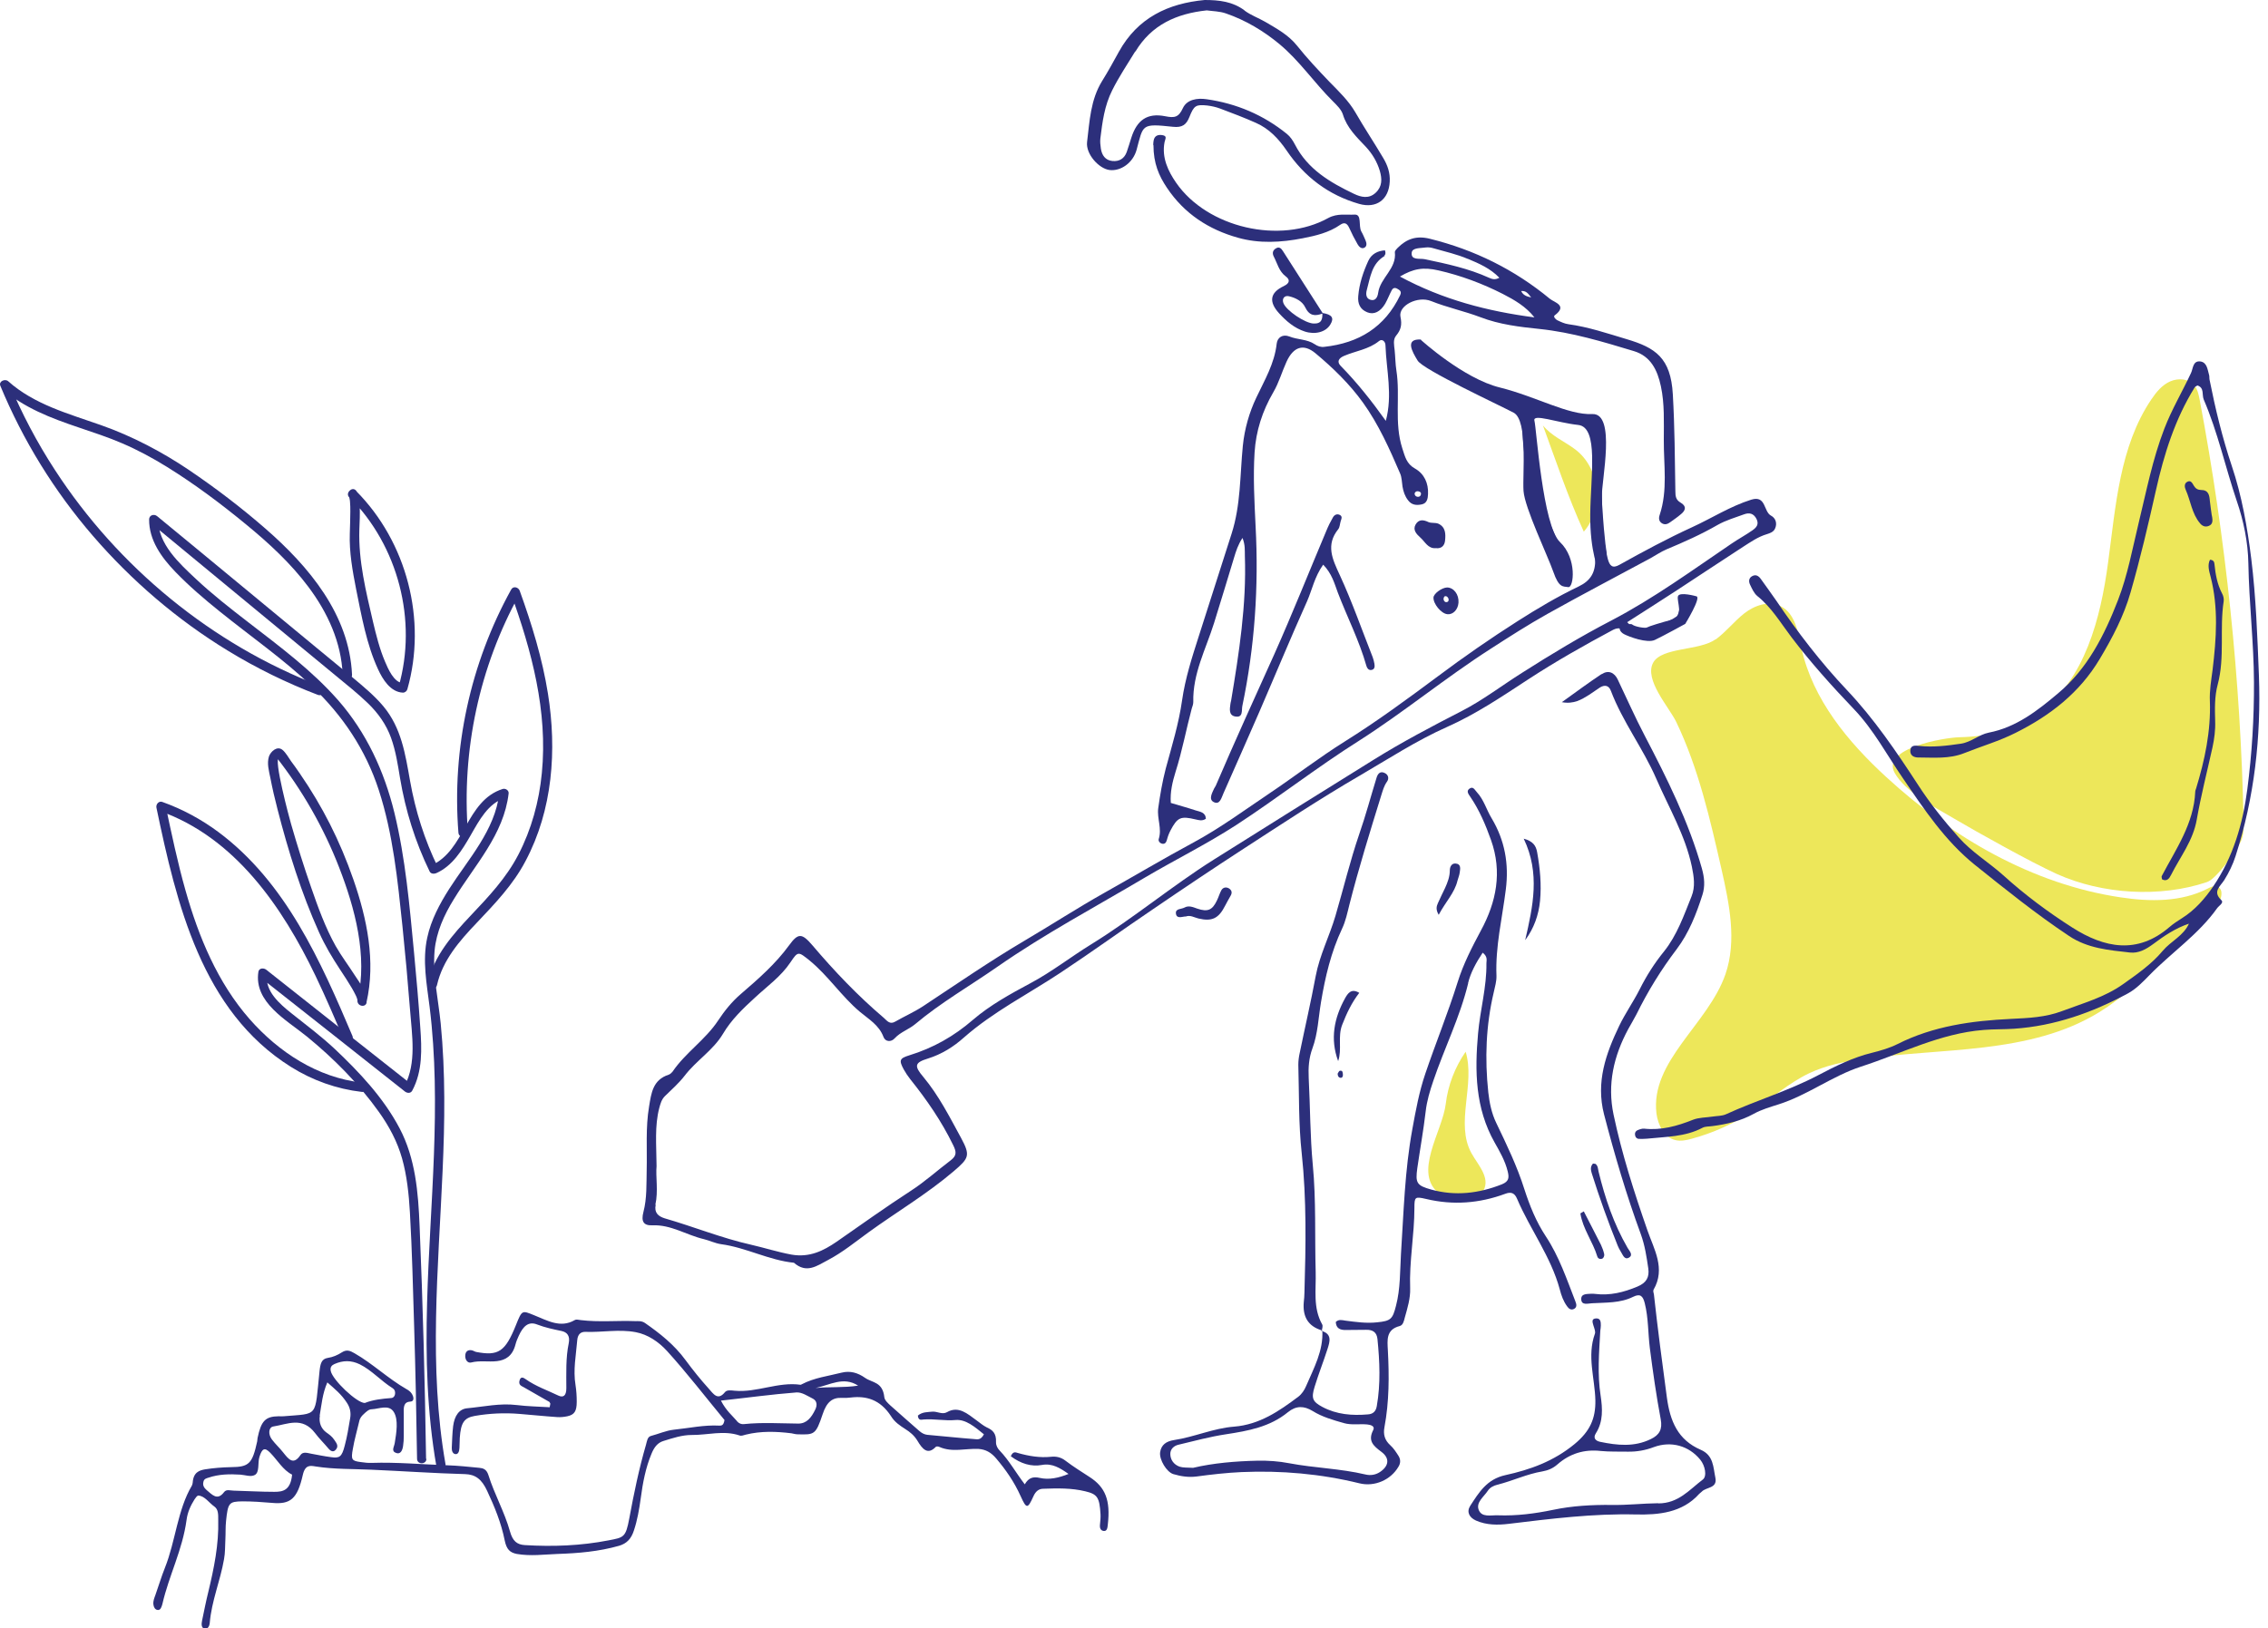 <svg width="227" height="163" viewBox="0 0 227 163" fill="none" xmlns="http://www.w3.org/2000/svg">
<path d="M171.706 64.028C172.763 63.261 173.563 62.205 174.586 61.404C175.608 60.603 177.056 60.109 178.215 60.688C179.68 61.404 179.97 63.312 180.31 64.914C181.435 70.025 184.962 74.284 188.812 77.811C195.372 83.843 203.431 88.528 212.256 89.84C215.187 90.283 218.305 90.317 220.945 88.971C221.201 88.835 221.474 88.698 221.763 88.733C222.785 88.852 222.291 90.453 221.542 91.152C219.753 92.873 217.947 94.594 216.158 96.314C214.267 98.12 212.358 99.96 210.126 101.323C203.124 105.634 194.298 104.85 186.171 106.06C184.433 106.315 182.679 106.69 181.094 107.44C178.998 108.428 177.261 110.03 175.318 111.308C173.478 112.517 171.468 113.42 169.338 114C168.793 114.153 168.214 114.272 167.668 114.136C166.561 113.863 165.948 112.636 165.794 111.495C165.147 106.23 170.957 102.55 172.695 97.541C173.853 94.185 173.086 90.504 172.303 87.029C171.161 82.02 170.003 76.925 167.771 72.274C167.055 70.792 164.516 68.032 165.471 66.328C166.339 64.778 170.139 65.152 171.689 64.011L171.706 64.028Z" fill="#EDE75A"/>
<path d="M147.274 115.448C145.622 112.449 147.683 108.581 146.695 105.293C145.622 106.844 144.923 108.65 144.702 110.524C144.378 113.267 141.328 117.526 144.122 119.537C145.093 120.235 147.411 120.542 148.262 119.503C149.404 118.106 147.956 116.691 147.274 115.448Z" fill="#EDE75A"/>
<path d="M158.519 53.226C160.564 50.892 160.138 46.854 157.667 44.997C156.56 44.162 155.333 43.685 154.43 42.594C155.742 46.172 156.935 49.75 158.519 53.226Z" fill="#EDE75A"/>
<path d="M204.112 71.388C208.678 68.015 210.246 61.932 210.995 56.31C211.762 50.67 212.137 44.707 215.323 39.988C215.817 39.255 216.396 38.539 217.214 38.182C218.032 37.824 219.088 37.909 219.633 38.59C219.957 38.982 220.059 39.511 220.162 40.022C222.785 53.941 224.268 68.083 224.557 82.241C224.557 82.923 224.574 83.621 224.285 84.235C223.842 85.155 221.865 87.983 220.894 88.307C216.209 89.891 210.399 89.533 205.884 87.506C203.26 86.313 197.978 83.366 195.491 81.9C193.685 80.844 190.652 79.243 189.63 77.368C188.284 74.915 194.588 73.841 196.121 73.808C199.001 73.739 201.761 73.109 204.112 71.371V71.388Z" fill="#EDE75A"/>
<path d="M54.998 140.357C54.129 139.863 53.26 139.369 52.408 138.875C52.186 138.755 51.88 138.653 51.999 138.21C52.118 137.767 52.391 137.92 52.612 138.074C53.652 138.806 54.776 139.181 55.867 139.709C56.361 139.948 56.684 139.761 56.684 138.977C56.684 137.46 56.616 135.961 56.923 134.479C57.076 133.729 56.752 133.371 56.207 133.252C55.389 133.082 54.572 132.911 53.771 132.605C52.885 132.247 52.357 132.792 51.931 133.712C51.794 134.002 51.675 134.291 51.59 134.615C51.283 135.791 50.568 136.166 49.75 136.268C48.881 136.37 48.012 136.183 47.16 136.404C46.837 136.489 46.564 136.183 46.564 135.757C46.564 135.28 46.854 135.126 47.177 135.177C47.348 135.194 47.501 135.314 47.654 135.348C49.886 135.774 50.568 135.331 51.641 132.656C52.255 131.122 52.255 131.191 53.447 131.668C54.776 132.196 56.088 132.997 57.519 132.162C57.69 132.059 57.928 132.145 58.133 132.162C59.956 132.383 61.762 132.196 63.585 132.264C63.908 132.264 64.232 132.23 64.556 132.451C66.021 133.474 67.469 134.598 68.628 136.183C69.36 137.171 70.11 138.108 70.911 138.994C71.422 139.573 71.848 140.255 72.564 139.369C72.751 139.13 73.194 139.198 73.535 139.232C75.75 139.437 77.896 138.312 80.128 138.636C80.162 138.636 80.213 138.602 80.248 138.585C81.525 137.92 82.888 137.767 84.217 137.426C85.086 137.205 85.853 137.426 86.603 137.955C87.318 138.449 88.341 138.329 88.511 139.88C88.545 140.186 88.869 140.476 89.107 140.698C90.061 141.567 91.049 142.401 92.004 143.253C92.259 143.475 92.515 143.611 92.804 143.645C94.372 143.781 95.922 143.952 97.49 144.071C97.796 144.088 98.154 144.224 98.478 143.594C97.575 142.861 96.672 142.078 95.65 142.163C94.576 142.265 93.503 142.027 92.43 142.112C92.208 142.129 91.918 142.248 91.867 141.72C92.31 141.345 92.821 141.379 93.298 141.328C93.793 141.277 94.304 141.652 94.781 141.379C95.939 140.715 96.825 141.532 97.762 142.214C98.086 142.453 98.41 142.725 98.751 142.895C99.313 143.151 99.739 143.458 99.688 144.395C99.688 144.736 99.858 145.025 100.062 145.23C100.982 146.184 101.681 147.445 102.567 148.603C102.959 147.922 103.419 147.819 104.049 147.956C105.003 148.177 105.975 147.956 106.946 147.564C106.111 146.968 105.293 146.473 104.305 146.661C103.197 146.865 102.158 146.525 101.17 145.792C101.391 145.264 101.664 145.4 101.885 145.468C102.976 145.775 104.066 145.962 105.208 145.843C105.685 145.792 106.179 145.877 106.639 146.235C107.423 146.831 108.241 147.342 109.058 147.871C110.643 148.893 111.154 150.205 110.881 152.607C110.847 152.948 110.813 153.306 110.472 153.271C110.166 153.237 110.047 152.999 110.098 152.59C110.132 152.266 110.166 151.925 110.149 151.602C110.047 149.915 109.842 149.591 108.632 149.302C107.235 148.961 105.838 148.995 104.424 149.046C103.981 149.046 103.657 149.285 103.419 149.83C102.857 151.074 102.737 151.074 102.158 149.796C101.511 148.348 100.659 147.138 99.722 146.03C99.194 145.4 98.648 145.11 97.95 145.059C96.638 144.991 95.309 145.434 94.014 144.855C93.912 144.804 93.724 144.787 93.656 144.855C92.838 145.707 92.31 145.059 91.816 144.224C91.492 143.696 91.067 143.356 90.606 143.066C90.078 142.725 89.55 142.384 89.175 141.771C88.085 140.101 86.688 139.726 85.137 139.914C84.848 139.948 84.558 139.965 84.268 139.948C83.348 139.897 82.752 140.323 82.343 141.567C81.645 143.645 81.525 143.645 79.822 143.594C79.617 143.594 79.413 143.526 79.208 143.492C77.675 143.304 76.159 143.253 74.642 143.628C74.438 143.679 74.216 143.781 74.029 143.713C72.427 143.168 70.826 143.679 69.224 143.662C68.27 143.662 67.35 143.969 66.413 144.259C65.834 144.429 65.476 144.872 65.203 145.553C64.624 146.933 64.334 148.45 64.13 150C63.977 151.108 63.789 152.198 63.448 153.22C63.176 154.072 62.716 154.532 61.966 154.754C59.922 155.333 57.877 155.503 55.815 155.572C54.452 155.623 53.106 155.81 51.726 155.572C51.045 155.435 50.704 155.129 50.517 154.226C50.159 152.437 49.494 150.835 48.762 149.268C48.217 148.075 47.569 147.615 46.564 147.581C43.429 147.496 40.294 147.274 37.159 147.138C35.302 147.053 33.445 147.104 31.588 146.814C31.077 146.729 30.549 146.61 30.31 147.649C29.765 150.068 29.066 150.631 27.226 150.46C26.238 150.375 25.25 150.307 24.262 150.307C22.916 150.324 22.813 150.46 22.626 152.266C22.558 152.88 22.592 153.493 22.558 154.106C22.524 154.771 22.541 155.469 22.422 156.1C22.047 158.281 21.178 160.257 20.99 162.506C20.956 162.847 20.752 163.136 20.462 163.051C20.138 162.966 20.155 162.591 20.224 162.25C20.428 161.279 20.616 160.308 20.854 159.354C21.416 157.003 21.91 154.652 21.842 152.147C21.842 151.619 21.859 151.125 21.467 150.835C20.922 150.46 20.496 149.762 19.849 149.728C19.73 149.728 19.576 149.949 19.474 150.102C19.099 150.699 18.775 151.363 18.673 152.164C18.264 155.18 16.918 157.701 16.254 160.581C16.237 160.683 16.186 160.785 16.152 160.887C16.066 161.126 15.93 161.211 15.743 161.177C15.521 161.126 15.385 160.921 15.351 160.615C15.317 160.257 15.453 159.967 15.555 159.678C15.879 158.775 16.152 157.838 16.509 156.952C17.566 154.311 17.77 151.142 19.201 148.739C19.252 148.654 19.27 148.535 19.287 148.433C19.355 147.393 19.951 147.206 20.513 147.104C21.365 146.968 22.251 146.899 23.103 146.882C24.926 146.865 25.25 146.559 25.744 144.293C25.761 144.19 25.761 144.071 25.778 143.969C26.136 142.248 26.562 141.805 27.891 141.788C28.061 141.788 28.214 141.805 28.385 141.788C31.928 141.481 31.485 141.975 31.98 137.29C32.065 136.523 32.167 136.046 32.815 135.944C33.291 135.876 33.786 135.671 34.229 135.382C34.689 135.092 35.029 135.211 35.489 135.484C37.278 136.506 38.88 138.04 40.669 139.062C40.856 139.164 41.061 139.301 41.197 139.505C41.419 139.829 41.504 140.306 41.061 140.323C40.362 140.357 40.396 140.936 40.413 141.567C40.413 142.299 40.413 143.015 40.413 143.747C40.413 144.088 40.396 144.429 40.345 144.753C40.277 145.247 40.072 145.604 39.664 145.468C39.118 145.281 39.442 144.889 39.51 144.463C39.681 143.424 39.885 142.146 39.425 141.379C38.931 140.561 37.96 141.055 37.193 141.089C36.904 141.089 36.648 141.345 36.409 141.567C36.205 141.754 36.018 141.958 35.949 142.316C35.745 143.219 35.472 144.122 35.319 145.042C35.115 146.133 35.2 146.252 36.086 146.371C36.461 146.422 36.835 146.473 37.193 146.456C39.715 146.371 42.236 146.61 44.758 146.695C45.831 146.729 46.905 146.848 47.978 146.95C48.353 146.985 48.694 147.087 48.881 147.666C49.494 149.625 50.483 151.329 51.045 153.323C51.318 154.294 51.743 154.634 52.527 154.686C55.338 154.856 58.133 154.754 60.927 154.209C62.426 153.919 62.63 153.936 62.988 151.994C63.448 149.506 63.959 147.036 64.658 144.633C64.76 144.276 64.794 143.867 65.135 143.764C65.902 143.56 66.668 143.219 67.435 143.134C68.951 142.981 70.468 142.64 72.001 142.725C72.206 142.725 72.427 142.725 72.512 142.163C70.638 139.897 68.764 137.46 66.771 135.263C65.902 134.308 64.811 133.593 63.636 133.371C61.949 133.048 60.245 133.405 58.559 133.337C58.167 133.337 57.826 133.542 57.775 134.172C57.656 135.671 57.349 137.137 57.604 138.67C57.69 139.215 57.724 139.778 57.724 140.34C57.724 141.294 57.485 141.635 56.787 141.788C56.463 141.856 56.122 141.89 55.798 141.873C54.52 141.788 53.243 141.652 51.965 141.55C50.483 141.43 48.983 141.498 47.518 141.754C46.445 141.941 46.121 142.453 46.019 143.952C46.002 144.293 46.002 144.616 45.985 144.957C45.968 145.332 45.848 145.639 45.542 145.57C45.32 145.519 45.201 145.264 45.218 144.94C45.252 144.207 45.269 143.475 45.354 142.776C45.49 141.72 45.968 141.055 46.768 140.987C48.404 140.834 50.04 140.459 51.709 140.664C52.817 140.8 53.907 140.817 55.015 140.885L55.083 140.527L54.998 140.357ZM32.014 141.737C31.894 142.453 32.167 143.049 32.661 143.407C32.951 143.611 33.24 143.816 33.462 144.156C33.649 144.446 33.939 144.753 33.615 145.127C33.36 145.434 33.087 145.281 32.849 144.991C32.423 144.48 31.945 144.02 31.537 143.475C30.259 141.788 28.776 142.589 27.362 142.81C26.885 142.878 26.817 143.577 27.209 144.105C27.567 144.582 27.976 144.94 28.334 145.4C28.879 146.082 29.356 146.729 30.071 145.673C30.327 145.298 30.77 145.468 31.145 145.536C31.792 145.656 32.457 145.792 33.104 145.877C33.99 146.013 34.212 145.86 34.501 144.736C34.74 143.85 34.893 142.913 35.046 141.992C35.149 141.413 35.029 140.902 34.723 140.442C34.178 139.59 33.479 139.028 32.763 138.398C32.269 139.522 32.184 140.647 31.997 141.72L32.014 141.737ZM73.773 142.299C73.978 142.521 74.216 142.606 74.472 142.572C76.278 142.384 78.101 142.504 79.907 142.521C80.725 142.521 81.202 141.941 81.594 141.124C81.832 140.647 81.747 140.238 81.372 140.033C80.827 139.761 80.265 139.369 79.719 139.403C77.266 139.59 74.812 139.931 72.155 140.221C72.7 141.26 73.279 141.703 73.773 142.282V142.299ZM27.056 145.451C26.494 144.872 26.238 144.991 25.965 145.86C25.778 146.456 25.999 147.393 25.505 147.666C25.096 147.888 24.551 147.666 24.057 147.632C22.984 147.564 21.91 147.581 20.854 147.939C20.649 148.007 20.428 148.041 20.36 148.348C20.258 148.739 20.462 148.978 20.667 149.165C21.212 149.608 21.74 150.29 22.422 149.387C22.66 149.063 23.052 149.234 23.376 149.234C24.739 149.268 26.102 149.353 27.465 149.353C28.282 149.353 29.083 149.234 29.236 147.632C28.334 147.189 27.771 146.184 27.056 145.451ZM39.136 139.965C39.289 139.965 39.459 139.88 39.527 139.624C39.596 139.301 39.476 139.079 39.272 138.96C38.147 138.261 37.193 137.171 36.018 136.592C35.149 136.166 34.331 136.183 33.479 136.557C33.223 136.677 33.019 136.847 33.104 137.256C33.291 138.159 35.711 140.459 36.512 140.459C37.33 140.135 38.233 140.033 39.136 139.965ZM81.628 138.96C83.042 138.823 84.473 138.943 85.887 138.721C84.422 137.767 83.042 138.67 81.628 138.96Z" fill="#2C2F7B"/>
<path d="M164.806 63.057C165.777 62.545 166.901 62.375 167.787 61.728C167.975 61.591 168.026 61.234 168.094 60.961C168.162 60.688 168.179 60.399 168.247 60.143C168.316 59.854 168.469 59.598 168.793 59.632C169.116 59.666 169.219 59.922 169.219 60.245C169.236 61.762 168.622 62.58 167.123 63.057C166.697 63.193 166.271 63.346 165.896 63.568C164.789 64.198 163.766 64.164 162.812 63.295C162.403 62.92 162.012 62.767 161.449 63.057C158.553 64.607 155.691 66.226 152.93 68.032C150.324 69.736 147.734 71.49 144.855 72.768C141.788 74.131 138.977 75.971 136.08 77.658C132.127 79.958 128.311 82.48 124.477 84.967C121.428 86.944 118.412 88.971 115.413 91.016C112.312 93.111 109.28 95.309 106.162 97.371C102.925 99.517 99.432 101.272 96.467 103.879C95.462 104.782 94.252 105.549 92.872 105.975C91.543 106.384 91.475 106.707 92.412 107.815C93.963 109.672 95.053 111.836 96.195 113.931C97.132 115.669 96.996 115.942 95.479 117.237C92.787 119.537 89.754 121.326 86.909 123.387C85.597 124.341 84.353 125.364 82.905 126.13C81.747 126.744 80.725 127.527 79.464 126.42C76.942 126.164 74.693 124.904 72.189 124.563C71.575 124.478 71.013 124.188 70.434 124.052C68.696 123.643 67.162 122.587 65.288 122.672C64.419 122.706 64.147 122.297 64.402 121.326C64.76 119.946 64.692 118.549 64.726 117.151C64.777 115.022 64.607 112.892 64.965 110.779C65.186 109.433 65.339 108.104 66.924 107.593C67.077 107.542 67.214 107.406 67.316 107.287C68.611 105.378 70.604 104.101 71.882 102.158C72.512 101.204 73.262 100.267 74.165 99.5C75.903 98.001 77.624 96.502 78.987 94.628C79.89 93.384 80.264 93.418 81.304 94.628C83.519 97.234 85.853 99.688 88.46 101.903C88.783 102.192 89.056 102.601 89.601 102.278C90.521 101.749 91.492 101.323 92.378 100.744C95.735 98.529 99.04 96.246 102.499 94.202C105.191 92.617 107.814 90.913 110.541 89.38C113.505 87.71 116.436 85.972 119.434 84.354C122.126 82.906 124.614 81.066 127.152 79.362C129.657 77.675 132.042 75.835 134.598 74.233C137.818 72.223 140.868 69.974 143.917 67.708C146.507 65.766 149.165 63.926 151.891 62.188C153.868 60.927 155.878 59.734 158.008 58.712C159.217 58.133 159.694 57.298 159.66 55.969C159.626 54.623 159.268 53.311 159.303 51.965C159.388 49.392 159.371 46.82 159.354 44.247C159.354 42.799 159.234 42.697 157.803 42.356C156.883 42.134 155.912 42.151 154.992 41.896C153.39 41.436 153.169 41.572 153.237 43.208C153.39 46.752 154.14 50.176 155.571 53.447C156.031 54.521 156.559 55.594 156.815 56.719C156.934 57.23 157.752 58.15 156.781 58.439C155.946 58.678 155.844 57.639 155.674 57.042C155.162 55.202 154.566 53.413 153.68 51.709C153.425 51.233 153.271 50.653 153.22 50.108C152.999 47.382 152.181 44.707 152.436 41.93C152.487 41.419 152.334 41.095 151.823 40.891C150.63 40.413 149.472 39.817 148.262 39.425C146.473 38.846 144.974 37.773 143.44 36.75C142.674 36.239 142.282 35.336 141.907 34.229C142.725 34.501 143.049 35.047 143.474 35.438C144.088 36.018 144.667 36.648 145.434 36.989C149.915 38.982 154.242 41.436 159.337 41.589C160.154 41.606 160.376 41.947 160.359 42.731C160.308 45.201 160.291 47.655 160.342 50.125C160.376 52.084 160.427 54.044 160.921 55.952C161.109 56.651 161.381 56.94 162.08 56.548C164.465 55.219 166.867 53.924 169.355 52.783C171.331 51.88 173.171 50.687 175.284 50.023C176.783 49.563 176.494 51.215 177.26 51.624C177.72 51.863 177.908 52.408 177.652 52.936C177.499 53.26 177.158 53.379 176.834 53.481C175.965 53.737 175.216 54.265 174.466 54.742C172.251 56.173 170.07 57.639 167.873 59.07C166.254 60.126 164.618 61.166 162.863 62.29C163.494 62.971 164.209 63.346 164.789 63.023L164.806 63.057ZM65.629 120.61C65.459 121.394 65.868 121.769 66.532 121.973C69.428 122.808 72.223 123.95 75.17 124.614C76.516 124.921 77.828 125.347 79.208 125.602C81.031 125.926 82.428 125.21 83.723 124.324C86.194 122.604 88.647 120.849 91.169 119.213C92.566 118.31 93.826 117.169 95.156 116.163C95.752 115.703 95.752 115.345 95.394 114.63C94.235 112.245 92.753 110.098 91.1 108.036C90.862 107.73 90.641 107.406 90.453 107.065C89.959 106.145 90.027 105.958 91.015 105.651C93.401 104.918 95.479 103.743 97.37 102.107C99.091 100.625 101.119 99.517 103.146 98.427C105.259 97.302 107.167 95.803 109.212 94.542C113.437 91.936 117.253 88.733 121.462 86.075C126.795 82.718 132.144 79.379 137.494 76.056C140.34 74.284 143.287 72.734 146.269 71.201C148.398 70.11 150.324 68.628 152.351 67.35C155.265 65.493 158.229 63.704 161.313 62.103C165.521 59.905 169.372 57.093 173.291 54.436C173.989 53.959 174.722 53.567 175.403 53.09C175.761 52.834 176.085 52.527 175.812 51.965C175.522 51.386 175.079 51.301 174.568 51.488C173.682 51.812 172.745 52.084 171.928 52.544C170.275 53.498 168.554 54.265 166.799 54.998C166.237 55.236 165.726 55.594 165.198 55.884C161.756 57.741 158.297 59.547 154.89 61.455C152.947 62.545 151.056 63.755 149.182 64.965C144.667 67.861 140.527 71.286 136.012 74.165C131.804 76.823 127.885 79.89 123.728 82.599C120.78 84.507 117.611 86.075 114.578 87.864C109.638 90.794 104.543 93.503 99.824 96.791C97.081 98.7 94.167 100.369 91.595 102.533C90.964 103.061 90.129 103.317 89.55 103.947C89.209 104.339 88.613 104.322 88.426 103.811C87.983 102.618 86.926 102.022 86.057 101.289C84.217 99.739 82.888 97.677 81.031 96.161C79.907 95.258 79.873 95.207 79.123 96.331C78.169 97.763 76.789 98.734 75.562 99.875C74.352 100.983 73.194 102.09 72.359 103.504C71.371 105.157 69.684 106.179 68.525 107.696C67.946 108.445 67.231 109.076 66.549 109.74C66.208 110.081 66.106 110.49 65.987 110.916C65.51 112.739 65.697 114.579 65.714 116.743C65.612 117.816 65.902 119.23 65.595 120.61H65.629Z" fill="#2C2F7B"/>
<path d="M133.882 107.508C133.899 107.73 133.968 107.866 134.138 107.9C134.342 107.934 134.41 107.781 134.41 107.61C134.393 107.423 134.41 107.133 134.104 107.201C134.002 107.218 133.933 107.423 133.882 107.491V107.508Z" fill="#2C2F7B"/>
<path d="M143.713 54.879C144.292 54.947 144.582 54.606 144.633 54.129C144.701 53.464 144.701 52.766 143.952 52.425C143.662 52.306 143.27 52.391 142.981 52.272C142.452 52.016 141.992 51.982 141.686 52.51C141.379 53.056 141.771 53.464 142.146 53.805C142.623 54.214 142.912 54.947 143.713 54.879Z" fill="#2C2F7B"/>
<path d="M144.821 58.814C145.502 58.814 146.03 59.513 145.979 60.331C145.928 61.046 145.417 61.557 144.855 61.489C144.241 61.421 143.441 60.45 143.475 59.819C143.492 59.428 144.31 58.831 144.838 58.814H144.821ZM144.787 60.279C144.974 60.263 145.025 60.092 144.974 59.922C144.94 59.837 144.855 59.734 144.77 59.7C144.548 59.632 144.497 59.803 144.48 59.973C144.497 60.143 144.599 60.297 144.77 60.279H144.787Z" fill="#2C2F7B"/>
<path d="M152.658 94.117C153.527 92.941 154.004 91.612 154.14 90.181C154.294 88.562 154.14 86.944 153.851 85.325C153.731 84.644 153.425 84.218 152.505 83.962C154.174 87.438 153.425 90.76 152.658 94.099V94.117Z" fill="#2C2F7B"/>
<path d="M159.439 116.487C159.132 116.828 159.234 117.168 159.32 117.475C160.086 119.912 160.955 122.331 161.909 124.699C161.994 124.904 162.097 125.108 162.216 125.296C162.42 125.602 162.574 126.164 163.034 125.909C163.511 125.636 163.068 125.227 162.897 124.921C161.517 122.535 160.649 119.963 160.001 117.305C159.933 117.032 159.95 116.743 159.711 116.538C159.677 116.504 159.609 116.521 159.439 116.487Z" fill="#2C2F7B"/>
<path d="M136.046 99.398C135.228 98.904 134.887 99.483 134.632 99.926C133.524 101.92 133.116 104.015 133.933 106.23C134.342 105.055 133.865 103.794 134.342 102.584C134.785 101.443 135.296 100.369 136.046 99.398Z" fill="#2C2F7B"/>
<path d="M144.003 91.578C144.684 90.283 145.587 89.397 145.877 88.17C145.945 87.898 146.064 87.642 146.098 87.37C146.15 86.995 146.269 86.501 145.689 86.45C145.298 86.415 145.11 86.773 145.11 87.131C145.11 87.761 144.889 88.341 144.633 88.903C144.395 89.414 144.139 89.908 143.918 90.419C143.781 90.726 143.679 91.05 144.003 91.595V91.578Z" fill="#2C2F7B"/>
<path d="M158.178 121.479C158.417 123.029 159.422 124.307 159.865 125.773C159.933 126.028 160.189 126.096 160.393 125.994C160.495 125.943 160.598 125.704 160.564 125.568C160.495 125.244 160.376 124.921 160.24 124.631C159.678 123.507 159.081 122.382 158.519 121.275C158.4 121.343 158.297 121.411 158.178 121.479Z" fill="#2C2F7B"/>
<path d="M138.619 25.608C137.273 26.374 137.154 27.771 136.796 29.049C136.694 29.424 136.711 29.901 137.188 30.02C137.699 30.157 137.886 29.697 137.937 29.322C138.142 27.806 139.812 26.903 139.607 25.233C139.607 25.114 139.76 24.943 139.88 24.824C140.783 23.921 141.754 23.563 143.117 23.904C147.581 25.011 151.585 26.988 155.128 29.918C155.571 30.276 156.934 30.583 155.606 31.571C155.435 31.69 155.691 31.98 155.878 32.065C156.236 32.235 156.594 32.406 156.969 32.457C158.979 32.73 160.87 33.377 162.812 33.956C165.675 34.808 167.225 35.813 167.43 39.477C167.617 42.714 167.634 45.951 167.685 49.188C167.685 49.682 167.736 50.04 168.196 50.312C168.827 50.67 168.725 51.096 168.23 51.488C167.89 51.778 167.515 52.033 167.157 52.289C166.919 52.459 166.663 52.561 166.373 52.408C166.016 52.204 165.999 51.88 166.118 51.539C166.936 49.069 166.51 46.547 166.527 44.026C166.527 42.237 166.612 40.431 166.237 38.676C165.896 37.074 165.232 35.66 163.528 35.149C160.427 34.212 157.343 33.275 154.089 32.934C152.096 32.73 150.085 32.491 148.177 31.758C146.558 31.145 144.855 30.787 143.236 30.14C141.89 29.595 139.948 30.6 140.169 31.707C140.34 32.525 140.22 33.019 139.726 33.615C139.403 34.007 139.539 34.587 139.59 35.081C139.658 35.745 139.658 36.427 139.76 37.074C140.169 39.664 139.522 42.322 140.357 44.895C140.629 45.712 140.766 46.428 141.618 46.905C142.555 47.433 142.981 48.387 142.929 49.461C142.912 49.886 142.844 50.398 142.282 50.5C141.771 50.602 141.294 50.568 140.936 50.091C140.612 49.682 140.459 49.205 140.374 48.711C140.306 48.268 140.306 47.791 140.135 47.399C139.079 44.946 137.988 42.492 136.421 40.311C135.075 38.437 133.422 36.836 131.667 35.37C130.458 34.365 129.453 34.723 128.771 36.205C128.311 37.21 128.004 38.318 127.442 39.272C126.352 41.146 125.704 43.14 125.568 45.303C125.415 47.757 125.551 50.227 125.67 52.681C125.994 58.746 125.585 64.743 124.341 70.69C124.256 71.115 124.443 71.882 123.626 71.729C122.978 71.61 123.08 70.996 123.149 70.485C123.149 70.383 123.2 70.264 123.217 70.161C124.018 65.357 124.767 60.552 124.597 55.662C124.58 55.134 124.648 54.572 124.358 53.856C123.898 54.555 123.711 55.185 123.523 55.799C122.859 57.996 122.195 60.177 121.513 62.375C120.695 64.982 119.366 67.435 119.434 70.281C119.434 70.502 119.349 70.724 119.281 70.928C118.719 73.041 118.327 75.171 117.662 77.266C117.356 78.254 117.1 79.311 117.185 80.384C118.02 80.64 118.855 80.861 119.673 81.134C120.116 81.27 120.661 81.321 120.695 81.969C120.32 82.224 119.997 82.105 119.673 82.037C118.174 81.679 117.85 81.815 117.151 83.144C116.998 83.434 116.879 83.757 116.794 84.081C116.725 84.337 116.606 84.507 116.351 84.473C116.112 84.439 115.908 84.218 115.976 83.996C116.316 82.957 115.788 81.934 115.925 80.912C116.112 79.583 116.334 78.271 116.674 76.96C117.288 74.694 117.986 72.427 118.31 70.127C118.634 67.878 119.315 65.783 119.997 63.653C121.087 60.245 122.177 56.838 123.268 53.43C124.188 50.568 124.103 47.586 124.392 44.639C124.563 42.935 125.04 41.282 125.738 39.817C126.573 38.045 127.561 36.41 127.783 34.399C127.851 33.786 128.379 33.428 129.044 33.684C129.879 34.024 130.816 33.939 131.599 34.467C131.872 34.655 132.196 34.774 132.553 34.723C135.995 34.348 138.602 32.764 140.135 29.561C140.255 29.322 140.22 29.134 139.999 28.998C139.76 28.828 139.488 28.709 139.3 29.049C139.062 29.492 138.891 29.969 138.636 30.412C138.159 31.213 137.511 31.537 136.847 31.264C136.131 30.975 135.876 30.412 135.944 29.646C136.046 28.402 136.438 27.243 136.949 26.119C137.273 25.42 137.886 25.114 138.619 25.062C138.721 25.369 138.653 25.54 138.517 25.625L138.619 25.608ZM150.409 29.424C148.364 28.385 146.218 27.584 143.986 27.073C142.435 26.715 141.447 26.903 140.118 27.686C144.412 30.003 148.893 31.162 153.578 31.775C152.726 30.685 151.568 30.02 150.409 29.424ZM138.67 34.587C138.67 34.178 138.329 33.888 138.023 34.144C137 34.978 135.688 35.132 134.53 35.626C133.968 35.864 133.797 36.222 134.172 36.614C135.842 38.318 137.307 40.175 138.704 42.134C139.403 39.528 138.755 37.057 138.67 34.587ZM146.899 25.914C145.826 25.454 144.667 25.199 143.543 24.875C143.27 24.79 142.981 24.739 142.725 24.773C142.197 24.858 141.345 24.773 141.294 25.301C141.209 26.085 142.095 25.846 142.589 25.948C144.787 26.409 146.967 26.869 149.029 27.806C149.336 27.942 149.642 28.044 150.068 27.806C149.165 26.869 148.024 26.374 146.916 25.914H146.899ZM152.249 29.134C152.436 29.526 152.726 29.663 153.254 29.782C152.931 29.356 152.743 29.101 152.249 29.134ZM141.856 49.733C142.026 49.767 142.18 49.682 142.214 49.512C142.265 49.307 142.129 49.222 141.958 49.188C141.788 49.154 141.652 49.222 141.583 49.392C141.583 49.58 141.686 49.699 141.856 49.733Z" fill="#2C2F7B"/>
<path d="M132.298 133.252C132.315 133.031 132.434 132.758 132.332 132.588C131.395 130.918 131.736 129.112 131.684 127.34C131.582 123.762 131.736 120.167 131.395 116.623C131.122 113.727 131.139 110.813 130.986 107.917C130.935 106.895 131.003 105.907 131.361 104.952C131.906 103.47 131.957 101.886 132.213 100.352C132.638 97.797 133.218 95.326 134.325 92.975C134.683 92.225 134.853 91.39 135.058 90.573C135.995 86.892 137.119 83.263 138.244 79.634C138.397 79.157 138.517 78.68 138.823 78.254C139.045 77.948 138.96 77.573 138.619 77.402C138.142 77.147 137.886 77.471 137.767 77.897C137.188 79.771 136.693 81.645 136.046 83.502C135.126 86.194 134.462 88.971 133.661 91.697C133.064 93.725 132.076 95.633 131.684 97.728C131.207 100.301 130.611 102.857 130.083 105.43C129.998 105.804 129.947 106.213 129.947 106.588C130.032 109.553 129.964 112.517 130.287 115.465C130.781 120.082 130.696 124.733 130.56 129.368C130.56 129.708 130.526 130.032 130.492 130.373C130.372 131.77 130.884 132.758 132.281 133.184L132.23 133.218L132.298 133.252Z" fill="#2C2F7B"/>
<path d="M221.201 56.02C220.911 56.582 221.116 57.196 221.252 57.724C222.053 60.825 221.831 63.926 221.456 67.043C221.32 68.1 221.133 69.139 221.184 70.213C221.286 73.211 220.673 76.091 219.804 78.936C219.77 79.038 219.718 79.157 219.718 79.26C219.582 82.463 217.776 85.018 216.362 87.71C216.328 87.778 216.379 87.915 216.396 88.034C216.89 88.29 217.129 87.932 217.299 87.591C218.219 85.768 219.514 84.149 219.872 82.037C220.298 79.617 220.911 77.232 221.439 74.847C221.627 73.978 221.746 73.092 221.712 72.189C221.678 70.962 221.644 69.718 221.967 68.526C222.7 65.783 222.138 62.954 222.564 60.194C222.598 59.939 222.53 59.632 222.393 59.394C221.916 58.474 221.746 57.502 221.644 56.497C221.627 56.276 221.559 56.054 221.184 56.037L221.201 56.02Z" fill="#2C2F7B"/>
<path d="M221.371 51.59C221.337 51.284 221.235 50.721 221.184 50.176C221.132 49.58 221.064 49.052 220.281 49.052C219.991 49.052 219.752 48.915 219.599 48.66C219.429 48.387 219.275 47.995 218.866 48.268C218.611 48.438 218.645 48.779 218.764 49.035C219.258 50.142 219.378 51.42 220.195 52.391C220.417 52.664 220.724 52.8 221.081 52.647C221.456 52.493 221.507 52.169 221.371 51.573V51.59Z" fill="#2C2F7B"/>
<path d="M219.105 92.43C218.56 93.691 217.299 94.202 216.464 95.19C215.357 96.519 213.909 97.524 212.494 98.529C210.654 99.841 208.474 100.437 206.395 101.221C204.742 101.852 203.021 101.92 201.284 102.005C197.365 102.192 193.497 102.72 189.919 104.526C189.136 104.918 188.267 105.174 187.381 105.395C185.473 105.855 183.701 106.741 181.98 107.644C178.998 109.212 175.778 110.166 172.728 111.563C172.336 111.733 171.859 111.716 171.416 111.785C170.752 111.887 170.036 111.87 169.44 112.108C167.856 112.739 166.271 113.182 164.55 112.994C164.346 112.977 164.107 113.062 163.903 113.148C163.681 113.25 163.596 113.454 163.664 113.71C163.715 113.897 163.852 113.999 164.005 114.016C164.278 114.034 164.567 114.016 164.84 113.999C166.731 113.795 168.656 113.829 170.394 112.909C170.684 112.756 171.042 112.79 171.382 112.739C172.831 112.551 174.228 112.228 175.523 111.512C176.289 111.086 177.175 110.83 178.027 110.558C180.923 109.638 183.377 107.73 186.239 106.792C190.311 105.481 194.179 103.453 198.541 103.112C199.546 103.027 200.551 103.061 201.556 102.993C205.645 102.72 209.428 101.374 212.989 99.449C213.806 99.006 214.488 98.291 215.152 97.609C217.367 95.343 220.059 93.537 221.916 90.913C222.104 90.658 222.615 90.385 222.325 90.112C221.422 89.261 222.223 88.733 222.615 88.119C223.092 87.352 223.484 86.552 223.756 85.7C225.648 79.822 226.312 73.79 226.091 67.64C225.937 63.738 225.801 59.802 225.324 55.935C224.932 52.8 224.387 49.648 223.365 46.615C222.427 43.804 221.729 40.925 221.15 38.011C221.116 37.841 221.15 37.67 221.098 37.517C220.945 36.989 220.894 36.29 220.247 36.188C219.463 36.086 219.514 36.887 219.292 37.347C218.424 39.221 217.367 40.976 216.618 42.935C215.442 45.985 214.829 49.171 214.062 52.323C213.431 54.93 212.954 57.587 211.983 60.092C210.62 63.602 208.934 66.958 205.969 69.429C203.924 71.15 201.795 72.819 199.052 73.347C198.046 73.552 197.297 74.302 196.257 74.455C194.86 74.659 193.497 74.83 192.083 74.676C191.708 74.642 191.231 74.557 191.197 75.153C191.18 75.647 191.572 75.835 191.981 75.835C193.531 75.835 195.082 76.005 196.615 75.392C198.319 74.71 200.091 74.199 201.744 73.365C205.219 71.627 208.15 69.344 210.16 65.97C211.421 63.857 212.563 61.694 213.244 59.308C214.215 55.935 215.016 52.51 215.783 49.086C216.583 45.508 217.691 41.947 219.667 38.778C219.718 38.693 219.838 38.659 219.94 38.59C220.655 38.829 220.366 39.528 220.57 40.005C221.984 43.293 222.734 46.786 223.876 50.159C224.557 52.135 225 54.299 225.034 56.395C225.102 60.365 225.579 64.317 225.596 68.287C225.613 71.882 225.392 75.46 224.932 79.004C224.489 82.446 223.518 85.802 221.524 88.733C220.69 89.959 219.684 91.118 218.372 91.936C217.946 92.208 217.521 92.481 217.146 92.805C213.926 95.582 210.62 94.9 207.434 92.873C204.998 91.322 202.664 89.584 200.5 87.625C199.052 86.33 197.348 85.308 196.053 83.843C194.571 82.173 193.174 80.435 191.964 78.561C189.8 75.239 187.585 71.967 184.842 69.071C182.235 66.311 179.918 63.295 177.789 60.143C177.294 59.41 176.749 58.695 176.238 57.962C176.017 57.656 175.744 57.485 175.386 57.673C175.011 57.86 175.011 58.235 175.165 58.542C175.352 58.934 175.557 59.394 175.88 59.666C177.312 60.808 178.215 62.358 179.288 63.772C181.213 66.311 183.343 68.679 185.541 70.979C187.534 73.058 188.863 75.596 190.482 77.948C192.594 81.049 194.673 84.166 197.62 86.552C200.704 89.022 203.788 91.51 207.093 93.707C208.951 94.951 211.063 95.122 213.176 95.36C214.045 95.462 214.795 95.037 215.493 94.525C216.601 93.691 217.742 92.924 219.105 92.464V92.43Z" fill="#2C2F7B"/>
<path d="M132.298 133.252C133.337 133.559 133.099 134.325 132.877 135.024C132.468 136.302 131.974 137.546 131.582 138.823C131.224 139.982 131.361 140.323 132.349 140.851C133.78 141.618 135.331 141.737 136.915 141.601C137.426 141.567 137.716 141.294 137.801 140.766C138.193 138.534 138.091 136.302 137.869 134.07C137.801 133.371 137.392 133.116 136.728 133.133C136.063 133.15 135.382 133.133 134.717 133.15C134.138 133.167 133.729 132.997 133.695 132.349C133.985 132.059 134.325 132.162 134.649 132.213C135.705 132.349 136.762 132.502 137.835 132.383C139.215 132.247 139.386 132.059 139.726 130.713C140.169 129.01 140.118 127.289 140.22 125.551C140.493 121.377 140.595 117.186 141.362 113.028C141.703 111.154 142.043 109.297 142.657 107.491C143.696 104.424 144.923 101.426 145.894 98.325C146.456 96.519 147.325 94.832 148.228 93.145C149.762 90.317 150.375 87.301 149.233 84.098C148.688 82.565 148.058 81.083 147.138 79.737C147.001 79.532 146.746 79.225 147.035 78.987C147.444 78.646 147.615 79.106 147.819 79.311C148.518 80.06 148.773 81.066 149.302 81.934C150.613 84.132 151.039 86.484 150.716 89.039C150.358 91.918 149.659 94.747 149.779 97.694C149.796 98.24 149.625 98.802 149.506 99.347C148.722 102.652 148.603 105.992 148.961 109.365C149.08 110.404 149.284 111.444 149.762 112.432C150.801 114.596 151.84 116.743 152.573 119.06C153.101 120.695 153.748 122.314 154.72 123.779C156.048 125.79 156.815 128.073 157.684 130.305C157.803 130.594 157.837 130.884 157.548 131.037C157.258 131.191 157.02 131.037 156.849 130.782C156.474 130.27 156.27 129.691 156.117 129.095C155.231 125.807 153.152 123.098 151.84 120.014C151.602 119.452 151.261 119.281 150.647 119.52C148.058 120.474 145.434 120.678 142.725 120.031C141.617 119.775 141.566 119.826 141.566 120.934C141.566 123.626 141.038 126.284 141.14 128.976C141.175 129.981 140.868 130.969 140.595 131.94C140.51 132.281 140.425 132.673 140.084 132.758C138.704 133.116 138.857 134.189 138.908 135.177C139.045 137.75 139.045 140.323 138.568 142.878C138.431 143.594 138.585 144.173 139.147 144.684C139.471 144.974 139.726 145.366 139.965 145.741C140.186 146.082 140.203 146.473 139.965 146.848C139.198 148.16 137.58 148.876 136.063 148.501C132.179 147.547 128.243 147.206 124.273 147.376C122.774 147.445 121.257 147.615 119.758 147.819C118.957 147.922 118.191 147.802 117.441 147.581C116.759 147.376 116.027 146.133 116.112 145.417C116.214 144.633 116.742 144.293 117.492 144.173C119.537 143.867 121.462 142.981 123.523 142.827C126.062 142.623 128.021 141.277 129.947 139.829C130.287 139.573 130.56 139.164 130.73 138.755C131.497 136.966 132.468 135.228 132.349 133.184L132.315 133.218L132.298 133.252ZM146.95 98.427C146.132 101.817 144.565 104.935 143.458 108.207C143.117 109.212 142.81 110.217 142.691 111.29C142.469 113.182 142.129 115.056 141.856 116.947C141.652 118.429 141.788 118.685 143.253 119.094C145.655 119.758 148.007 119.486 150.324 118.566C151.039 118.276 151.056 117.884 150.903 117.271C150.647 116.214 150.102 115.277 149.591 114.374C147.649 110.933 147.598 107.235 147.938 103.453C148.143 101.119 148.807 98.819 148.773 96.451C148.773 96.144 148.927 95.786 148.399 95.377C147.734 96.382 147.189 97.371 146.933 98.444L146.95 98.427ZM125.858 146.235C126.931 146.218 127.97 146.286 129.027 146.49C131.548 146.967 134.138 147.019 136.66 147.615C137.154 147.734 137.665 147.666 138.108 147.376C139.011 146.78 139.13 145.996 138.261 145.349C137.46 144.753 136.881 144.258 137.443 143.168C137.648 142.776 137.188 142.64 136.83 142.606C136.046 142.538 135.262 142.691 134.496 142.47C133.422 142.163 132.332 141.856 131.378 141.26C130.509 140.732 129.725 140.715 128.907 141.379C127.101 142.861 124.921 143.253 122.689 143.594C121.104 143.833 119.537 144.258 117.969 144.633C117.492 144.736 117.134 145.076 117.134 145.553C117.134 146.15 117.492 146.627 118.054 146.831C118.412 146.95 118.821 146.916 119.417 146.95C121.428 146.473 123.643 146.286 125.875 146.235H125.858Z" fill="#2C2F7B"/>
<path d="M160.325 67.487C160.972 67.061 161.586 67.316 161.926 68.049C162.812 69.906 163.647 71.797 164.601 73.62C166.85 77.931 169.014 82.258 170.343 86.961C170.599 87.881 170.667 88.733 170.394 89.584C169.781 91.51 169.031 93.418 167.821 95.019C166.254 97.081 164.925 99.245 163.783 101.562C163.528 102.056 163.238 102.533 162.966 103.027C161.517 105.719 160.853 108.547 161.5 111.597C162.335 115.55 163.562 119.366 164.891 123.183C165.538 125.057 166.731 126.999 165.504 129.112C165.436 129.231 165.504 129.436 165.538 129.589C165.913 133.031 166.373 136.455 166.833 139.897C167.157 142.299 167.941 144.156 170.224 145.144C171.519 145.707 171.467 146.882 171.689 147.939C171.91 149.029 170.769 148.859 170.326 149.336C170.241 149.421 170.156 149.472 170.07 149.557C168.367 151.465 165.981 151.67 163.732 151.619C159.456 151.517 155.248 152.045 151.022 152.556C149.898 152.692 148.79 152.692 147.734 152.232C147.052 151.925 146.763 151.363 147.155 150.75C148.024 149.421 148.807 148.092 150.664 147.683C153.152 147.138 155.486 146.303 157.582 144.582C159.132 143.304 159.711 142.027 159.677 140.186C159.626 137.972 158.825 135.774 159.626 133.542C159.711 133.32 159.575 132.997 159.49 132.724C159.388 132.383 159.251 132.008 159.763 131.991C160.223 131.974 160.223 132.383 160.223 132.724C160.223 132.894 160.188 133.065 160.171 133.218C160.052 135.399 159.865 137.563 160.206 139.744C160.393 141.004 160.478 142.316 159.728 143.492C159.422 143.969 159.694 144.241 160.137 144.344C161.858 144.701 163.562 144.889 165.232 144.071C166.084 143.662 166.407 143.1 166.22 142.095C165.777 139.726 165.436 137.341 165.129 134.956C164.942 133.457 164.993 131.94 164.618 130.458C164.431 129.725 164.158 129.487 163.46 129.828C162.165 130.475 160.734 130.39 159.337 130.475C158.928 130.492 158.28 130.714 158.263 130.066C158.246 129.487 158.86 129.555 159.303 129.521C159.422 129.521 159.524 129.521 159.643 129.538C161.126 129.725 162.506 129.385 163.886 128.805C164.789 128.43 165.095 127.868 164.976 126.999C164.806 125.841 164.635 124.682 164.226 123.558C162.778 119.622 161.603 115.618 160.546 111.563C159.711 108.326 160.734 105.481 162.063 102.703C162.659 101.46 163.477 100.301 164.107 99.057C164.789 97.694 165.589 96.434 166.544 95.258C167.855 93.622 168.537 91.646 169.304 89.738C169.696 88.767 169.542 87.778 169.338 86.773C168.673 83.604 167.021 80.844 165.76 77.931C164.448 74.915 162.403 72.257 161.228 69.156C161.023 68.611 160.614 68.543 160.154 68.815C159.78 69.054 159.422 69.327 159.047 69.565C158.297 70.025 157.548 70.519 156.321 70.298C157.769 69.258 159.013 68.338 160.291 67.487H160.325ZM165.981 150.511C167.992 150.511 169.082 149.148 170.428 148.126C170.871 147.802 170.667 146.729 170.173 146.133C169.031 144.736 167.259 144.241 165.538 144.872C164.686 145.196 163.818 145.349 162.915 145.332C162.012 145.315 161.109 145.349 160.223 145.264C158.57 145.076 157.122 145.519 155.878 146.61C155.435 147.002 154.941 147.206 154.379 147.308C152.828 147.564 151.397 148.262 149.881 148.637C149.489 148.739 149.131 148.91 148.91 149.251C148.518 149.847 147.734 150.392 147.989 151.125C148.279 151.96 149.233 151.67 149.932 151.704C151.789 151.772 153.629 151.534 155.435 151.159C157.377 150.75 159.32 150.648 161.279 150.665C162.846 150.699 164.414 150.511 165.964 150.494L165.981 150.511Z" fill="#2C2F7B"/>
<path d="M124.563 1.056C125.176 1.516 125.943 1.789 126.624 2.181C127.783 2.862 128.958 3.493 129.827 4.583C130.833 5.844 131.94 7.02 133.065 8.195C134.002 9.149 134.99 10.103 135.654 11.245C136.54 12.795 137.528 14.261 138.431 15.794C138.874 16.527 139.147 17.293 139.096 18.179C139.011 19.985 137.767 20.905 136.029 20.411C132.945 19.525 130.543 17.685 128.771 15.061C127.953 13.869 127.016 12.88 125.704 12.301C124.529 11.773 123.336 11.33 122.126 10.87C121.717 10.717 121.257 10.614 120.831 10.563C119.69 10.444 119.502 10.563 119.042 11.722C118.736 12.489 118.327 12.795 117.39 12.693C114.204 12.352 114.442 12.472 113.761 14.993C113.403 16.305 112.176 17.157 111.052 17.021C109.978 16.884 108.666 15.419 108.803 14.226C109.058 12.131 109.144 9.984 110.319 8.093C110.915 7.139 111.444 6.168 111.989 5.179C113.863 1.789 116.896 0.341 120.576 0C122.024 0 123.387 0.153 124.58 1.056H124.563ZM113.624 5.145C112.841 6.423 112.006 7.667 111.324 9.03C110.541 10.58 110.336 12.216 110.132 13.869C110.098 14.192 110.132 14.533 110.183 14.874C110.285 15.538 110.626 16.049 111.341 16.118C112.023 16.186 112.534 15.879 112.773 15.215C112.943 14.738 113.079 14.261 113.233 13.784C113.795 12.029 114.817 11.279 116.623 11.637C117.56 11.824 117.969 11.756 118.395 10.819C118.804 9.95 119.843 9.797 120.763 9.933C123.745 10.359 126.454 11.501 128.805 13.409C129.146 13.681 129.401 14.073 129.606 14.465C130.884 16.953 133.133 18.265 135.518 19.406C136.234 19.747 137.017 19.934 137.699 19.287C138.363 18.656 138.329 17.907 138.108 17.123C137.835 16.203 137.358 15.402 136.694 14.687C135.791 13.732 134.819 12.812 134.41 11.466C134.257 10.972 133.797 10.529 133.405 10.137C131.548 8.297 130.066 6.082 128.055 4.413C126.471 3.101 124.682 2.027 122.706 1.346C122.075 1.124 121.394 1.124 120.78 1.039C117.748 1.363 115.243 2.488 113.641 5.162L113.624 5.145Z" fill="#2C2F7B"/>
<path d="M132.434 56.531C133.303 57.417 133.558 58.405 133.899 59.325C134.836 61.779 136.046 64.13 136.762 66.669C136.83 66.907 136.983 67.095 137.222 67.078C137.596 67.043 137.613 66.737 137.562 66.447C137.528 66.226 137.46 66.004 137.392 65.8C136.302 63.04 135.33 60.245 134.087 57.553C133.354 55.969 132.673 54.555 133.95 52.97C134.104 52.766 134.104 52.442 134.189 52.169C134.257 51.965 134.376 51.727 134.138 51.573C133.848 51.403 133.576 51.522 133.422 51.778C133.167 52.221 132.945 52.664 132.758 53.124C131.02 57.247 129.367 61.404 127.544 65.493C125.568 69.872 123.574 74.25 121.683 78.663C121.632 78.765 121.564 78.851 121.513 78.953C121.308 79.413 120.951 80.026 121.479 80.299C122.092 80.606 122.245 79.89 122.45 79.43C123.643 76.721 124.852 74.012 126.028 71.303C127.629 67.606 129.163 63.892 130.815 60.211C131.327 59.053 131.565 57.758 132.434 56.531Z" fill="#2C2F7B"/>
<path d="M115.448 14.533C115.448 16.356 115.993 17.6 116.793 18.793C118.531 21.399 120.985 22.984 123.915 23.802C126.028 24.398 128.226 24.279 130.39 23.853C131.701 23.597 133.013 23.291 134.138 22.507C134.581 22.2 134.836 22.371 135.041 22.814C135.296 23.376 135.569 23.921 135.876 24.449C136.012 24.688 136.251 24.943 136.54 24.807C136.83 24.671 136.796 24.347 136.677 24.074C136.54 23.768 136.421 23.461 136.251 23.171C135.944 22.609 136.336 21.433 135.569 21.485C134.734 21.536 133.865 21.331 132.945 21.825C128.124 24.5 120.848 22.797 117.731 18.316C116.913 17.14 116.265 15.777 116.555 14.244C116.623 13.903 116.862 13.613 116.333 13.528C115.908 13.46 115.55 13.579 115.465 14.073C115.413 14.346 115.43 14.635 115.43 14.533H115.448Z" fill="#2C2F7B"/>
<path d="M132.383 31.349C131.071 29.288 129.742 27.209 128.413 25.148C128.26 24.909 128.072 24.671 127.749 24.841C127.391 25.028 127.306 25.335 127.493 25.693C127.851 26.374 128.004 27.158 128.686 27.669C129.078 27.959 129.163 28.317 128.498 28.64C127.084 29.305 126.982 30.225 128.021 31.366C128.754 32.167 129.555 32.849 130.594 33.19C131.633 33.53 132.707 33.241 133.15 32.491C133.559 31.826 133.32 31.486 132.349 31.332C132.383 31.946 132.281 32.423 131.48 32.389C130.645 32.372 128.72 31.094 128.447 30.327C128.294 29.884 128.566 29.543 129.027 29.663C129.691 29.816 130.355 30.174 130.628 30.753C131.054 31.639 131.616 31.673 132.383 31.384V31.349Z" fill="#2C2F7B"/>
<path d="M118.651 91.765C119.128 91.578 119.519 91.85 119.945 91.953C121.308 92.276 121.973 91.953 122.62 90.675C122.791 90.334 122.995 89.993 123.183 89.653C123.353 89.346 123.268 89.107 122.995 88.937C122.723 88.784 122.433 88.835 122.263 89.09C122.075 89.414 121.973 89.806 121.802 90.147C121.342 91.118 120.882 91.322 119.826 90.964C119.4 90.811 118.974 90.624 118.548 90.862C118.242 91.033 117.628 90.947 117.696 91.459C117.765 92.004 118.276 91.782 118.633 91.748L118.651 91.765Z" fill="#2C2F7B"/>
<path d="M142.231 34.041C142.231 34.041 146.49 37.909 150.119 38.795C153.748 39.698 156.968 41.572 159.371 41.453C161.773 41.351 160.291 48.081 160.325 49.733C160.359 51.403 160.683 54.708 160.802 55.339C160.921 55.969 160.035 57.196 160.035 57.196C160.035 57.196 159.115 55.287 159.166 51.471C159.2 47.672 160.035 42.765 157.957 42.543C155.878 42.322 153.373 41.368 153.578 42.117C153.782 42.867 154.396 52.612 156.133 54.265C157.871 55.918 157.514 58.865 156.968 58.78C156.423 58.695 156.031 58.865 155.469 57.247C154.907 55.628 152.607 50.858 152.487 49.154C152.368 47.45 152.947 42.083 151.499 41.316C150.051 40.55 142.452 37.023 141.89 36.103C141.328 35.183 140.595 33.905 142.214 33.99L142.231 34.041Z" fill="#2C2F7B"/>
<path d="M169.798 59.7C169.798 59.7 168.077 59.206 167.941 59.7C167.804 60.194 168.554 61.728 167.43 62.017C166.305 62.307 164.993 62.716 164.84 62.818C164.686 62.92 163.63 62.75 163.375 62.529C163.119 62.307 162.097 62.852 162.097 62.852C162.097 62.852 162.063 63.227 162.54 63.483C163.017 63.738 164.874 64.437 165.641 64.062C166.407 63.704 168.673 62.46 168.673 62.46C168.673 62.46 170.292 59.819 169.798 59.7Z" fill="#2C2F7B"/>
<path d="M42.645 146.065C42.526 138.295 42.322 130.526 41.998 122.757C41.862 119.383 41.589 115.976 39.987 112.943C38.386 109.91 35.967 107.338 33.53 105.038C32.15 103.743 30.651 102.618 29.169 101.443C28.01 100.523 26.477 99.211 26.732 97.558L25.948 97.763C30.804 101.596 35.677 105.43 40.533 109.28C40.754 109.45 41.112 109.485 41.265 109.178C42.305 107.236 42.219 105.021 42.066 102.874C41.896 100.352 41.674 97.831 41.436 95.326C40.993 90.675 40.584 85.938 39.476 81.372C38.454 77.198 36.682 73.347 33.837 70.093C31.196 67.095 27.976 64.709 24.841 62.29C23.052 60.91 21.263 59.513 19.61 57.962C17.958 56.412 15.811 54.47 15.828 51.982L15.027 52.306C19.985 56.395 24.926 60.484 29.884 64.573C31.111 65.595 32.337 66.6 33.581 67.623C34.672 68.526 35.796 69.412 36.819 70.4C37.841 71.388 38.658 72.53 39.136 73.859C39.613 75.188 39.817 76.551 40.039 77.897C40.584 81.151 41.555 84.269 43.003 87.25C43.122 87.489 43.429 87.506 43.651 87.421C45.286 86.705 46.257 85.103 47.109 83.621C47.961 82.139 48.847 80.418 50.568 79.873L49.972 79.43C49.546 83.11 46.871 86.007 44.962 88.988C44.008 90.487 43.139 92.106 42.765 93.861C42.254 96.178 42.714 98.512 43.003 100.829C44.213 110.643 43.02 120.542 42.748 130.373C42.594 135.876 42.731 141.396 43.685 146.831C43.787 147.428 44.69 147.172 44.588 146.576C42.884 136.881 43.872 126.999 44.298 117.237C44.52 112.313 44.588 107.389 44.111 102.482C43.872 100.063 43.293 97.609 43.497 95.173C43.668 93.316 44.451 91.595 45.422 90.027C47.501 86.62 50.432 83.553 50.909 79.43C50.943 79.123 50.585 78.902 50.312 78.987C46.615 80.163 46.564 85.138 43.173 86.637L43.821 86.807C42.492 84.081 41.572 81.168 41.044 78.186C40.567 75.494 40.175 72.87 38.369 70.707C37.483 69.65 36.41 68.764 35.353 67.878C34.092 66.839 32.832 65.8 31.571 64.76C29.117 62.733 26.647 60.688 24.194 58.661C21.365 56.327 18.554 53.993 15.726 51.675C15.419 51.42 14.925 51.573 14.925 51.999C14.908 54.078 16.169 55.816 17.549 57.247C18.929 58.678 20.462 59.99 22.013 61.234C25.096 63.721 28.368 65.987 31.23 68.713C34.297 71.627 36.597 75.051 37.909 79.089C39.34 83.485 39.8 88.119 40.277 92.685C40.567 95.496 40.822 98.325 41.044 101.153C41.231 103.606 41.708 106.418 40.499 108.701L41.231 108.599C36.376 104.765 31.503 100.932 26.647 97.081C26.408 96.894 25.931 96.894 25.863 97.285C25.386 100.352 28.692 102.124 30.702 103.76C33.394 105.958 35.916 108.496 37.926 111.325C38.948 112.756 39.766 114.289 40.243 115.976C40.72 117.663 40.925 119.554 41.027 121.377C41.248 125.193 41.334 129.027 41.453 132.86C41.589 137.256 41.674 141.652 41.742 146.047C41.742 146.644 42.679 146.644 42.679 146.047L42.645 146.065Z" fill="#2C2F7B"/>
<path d="M32.065 68.679C21.229 64.522 11.824 56.787 5.503 47.058C3.714 44.315 2.181 41.402 0.92 38.386L0.136 38.846C2.351 40.822 5.111 41.862 7.888 42.799C9.337 43.293 10.819 43.77 12.233 44.383C13.783 45.048 15.266 45.849 16.697 46.734C19.474 48.455 22.115 50.432 24.637 52.51C26.902 54.367 29.1 56.395 30.872 58.763C32.797 61.336 34.161 64.3 34.297 67.538C34.331 68.134 35.268 68.134 35.234 67.538C34.961 61.523 30.906 56.702 26.562 52.919C24.159 50.824 21.587 48.864 18.946 47.075C16.305 45.286 13.255 43.668 10.103 42.56C6.866 41.419 3.424 40.499 0.818 38.165C0.511 37.892 -0.153 38.165 0.034 38.625C2.3 44.094 5.435 49.171 9.303 53.652C13.17 58.133 17.736 62.051 22.796 65.135C25.659 66.89 28.692 68.373 31.809 69.565C32.372 69.787 32.61 68.884 32.065 68.662V68.679Z" fill="#2C2F7B"/>
<path d="M35.302 103.777C32.099 96.229 28.623 88.341 21.859 83.297C20.138 82.02 18.247 80.997 16.237 80.282C15.879 80.163 15.589 80.537 15.658 80.861C17.668 90.47 20.189 101.221 29.117 106.81C31.264 108.156 33.683 109.024 36.205 109.314C36.801 109.382 36.801 108.445 36.205 108.377C31.775 107.883 27.891 105.327 24.994 102.039C21.774 98.376 19.883 93.793 18.571 89.159C17.77 86.347 17.174 83.468 16.561 80.606L15.981 81.185C23.512 83.843 28.265 90.794 31.571 97.677C32.61 99.841 33.547 102.039 34.484 104.254C34.723 104.799 35.523 104.322 35.285 103.777H35.302Z" fill="#2C2F7B"/>
<path d="M46.837 83.383C46.189 75.119 47.978 66.754 51.982 59.513L51.13 59.394C53.209 65.152 54.844 71.218 54.231 77.402C53.959 80.231 53.192 83.042 51.88 85.564C50.67 87.898 48.915 89.755 47.126 91.646C45.337 93.537 43.429 95.684 42.833 98.376C42.697 98.955 43.599 99.211 43.736 98.631C44.298 96.127 46.002 94.185 47.723 92.379C49.546 90.453 51.352 88.579 52.595 86.211C55.322 81.083 55.747 75.102 54.844 69.446C54.282 65.919 53.226 62.494 52.016 59.138C51.88 58.78 51.369 58.644 51.164 59.019C47.075 66.413 45.218 74.949 45.883 83.366C45.934 83.962 46.871 83.962 46.82 83.366L46.837 83.383Z" fill="#2C2F7B"/>
<path d="M34.995 49.784C39.851 54.657 41.793 62.12 39.902 68.73L40.345 68.389C39.425 68.355 38.829 66.924 38.539 66.243C37.994 64.965 37.653 63.602 37.33 62.239C36.631 59.223 35.864 56.139 35.967 53.021C36.001 52.238 36.035 51.454 36.001 50.67C35.983 50.159 36.001 49.529 35.643 49.12C35.251 48.66 34.586 49.324 34.978 49.784C34.91 49.699 34.978 49.852 34.978 49.886C35.012 49.989 35.012 50.091 35.029 50.193C35.063 50.534 35.063 50.892 35.063 51.232C35.063 51.948 35.029 52.681 35.012 53.396C34.944 55.27 35.285 57.145 35.643 58.985C36.188 61.66 36.682 64.505 37.841 67.009C38.301 68.015 39.084 69.292 40.328 69.344C40.533 69.344 40.72 69.19 40.771 69.003C42.748 62.068 40.72 54.248 35.626 49.137C35.2 48.711 34.535 49.375 34.961 49.801L34.995 49.784Z" fill="#2C2F7B"/>
<path d="M36.682 100.352C37.619 96.229 36.733 91.97 35.37 88.051C34.007 84.132 32.269 80.725 30.02 77.454C29.731 77.028 29.441 76.619 29.134 76.21C28.879 75.852 28.606 75.341 28.265 75.068C27.737 74.642 27.09 75.239 26.919 75.733C26.698 76.431 26.919 77.181 27.056 77.862C27.26 78.919 27.499 79.958 27.771 80.997C28.845 85.189 30.157 89.397 31.929 93.333C32.542 94.696 33.24 95.854 34.058 97.098C34.45 97.694 34.859 98.308 35.217 98.921C35.353 99.177 35.507 99.415 35.626 99.688C35.677 99.79 35.711 99.892 35.745 99.994C35.745 100.046 35.779 100.148 35.779 100.097C35.677 100.693 36.58 100.932 36.682 100.352C36.835 99.432 35.983 98.376 35.523 97.66C34.893 96.672 34.178 95.735 33.598 94.713C32.576 92.89 31.826 90.828 31.145 88.852C30.412 86.756 29.748 84.626 29.134 82.497C28.964 81.917 27.345 75.903 27.925 75.869L27.601 75.733C30.259 79.106 32.406 82.871 33.956 86.875C35.507 90.879 36.818 95.667 35.796 100.114C35.66 100.693 36.563 100.949 36.699 100.369L36.682 100.352Z" fill="#2C2F7B"/>
</svg>

